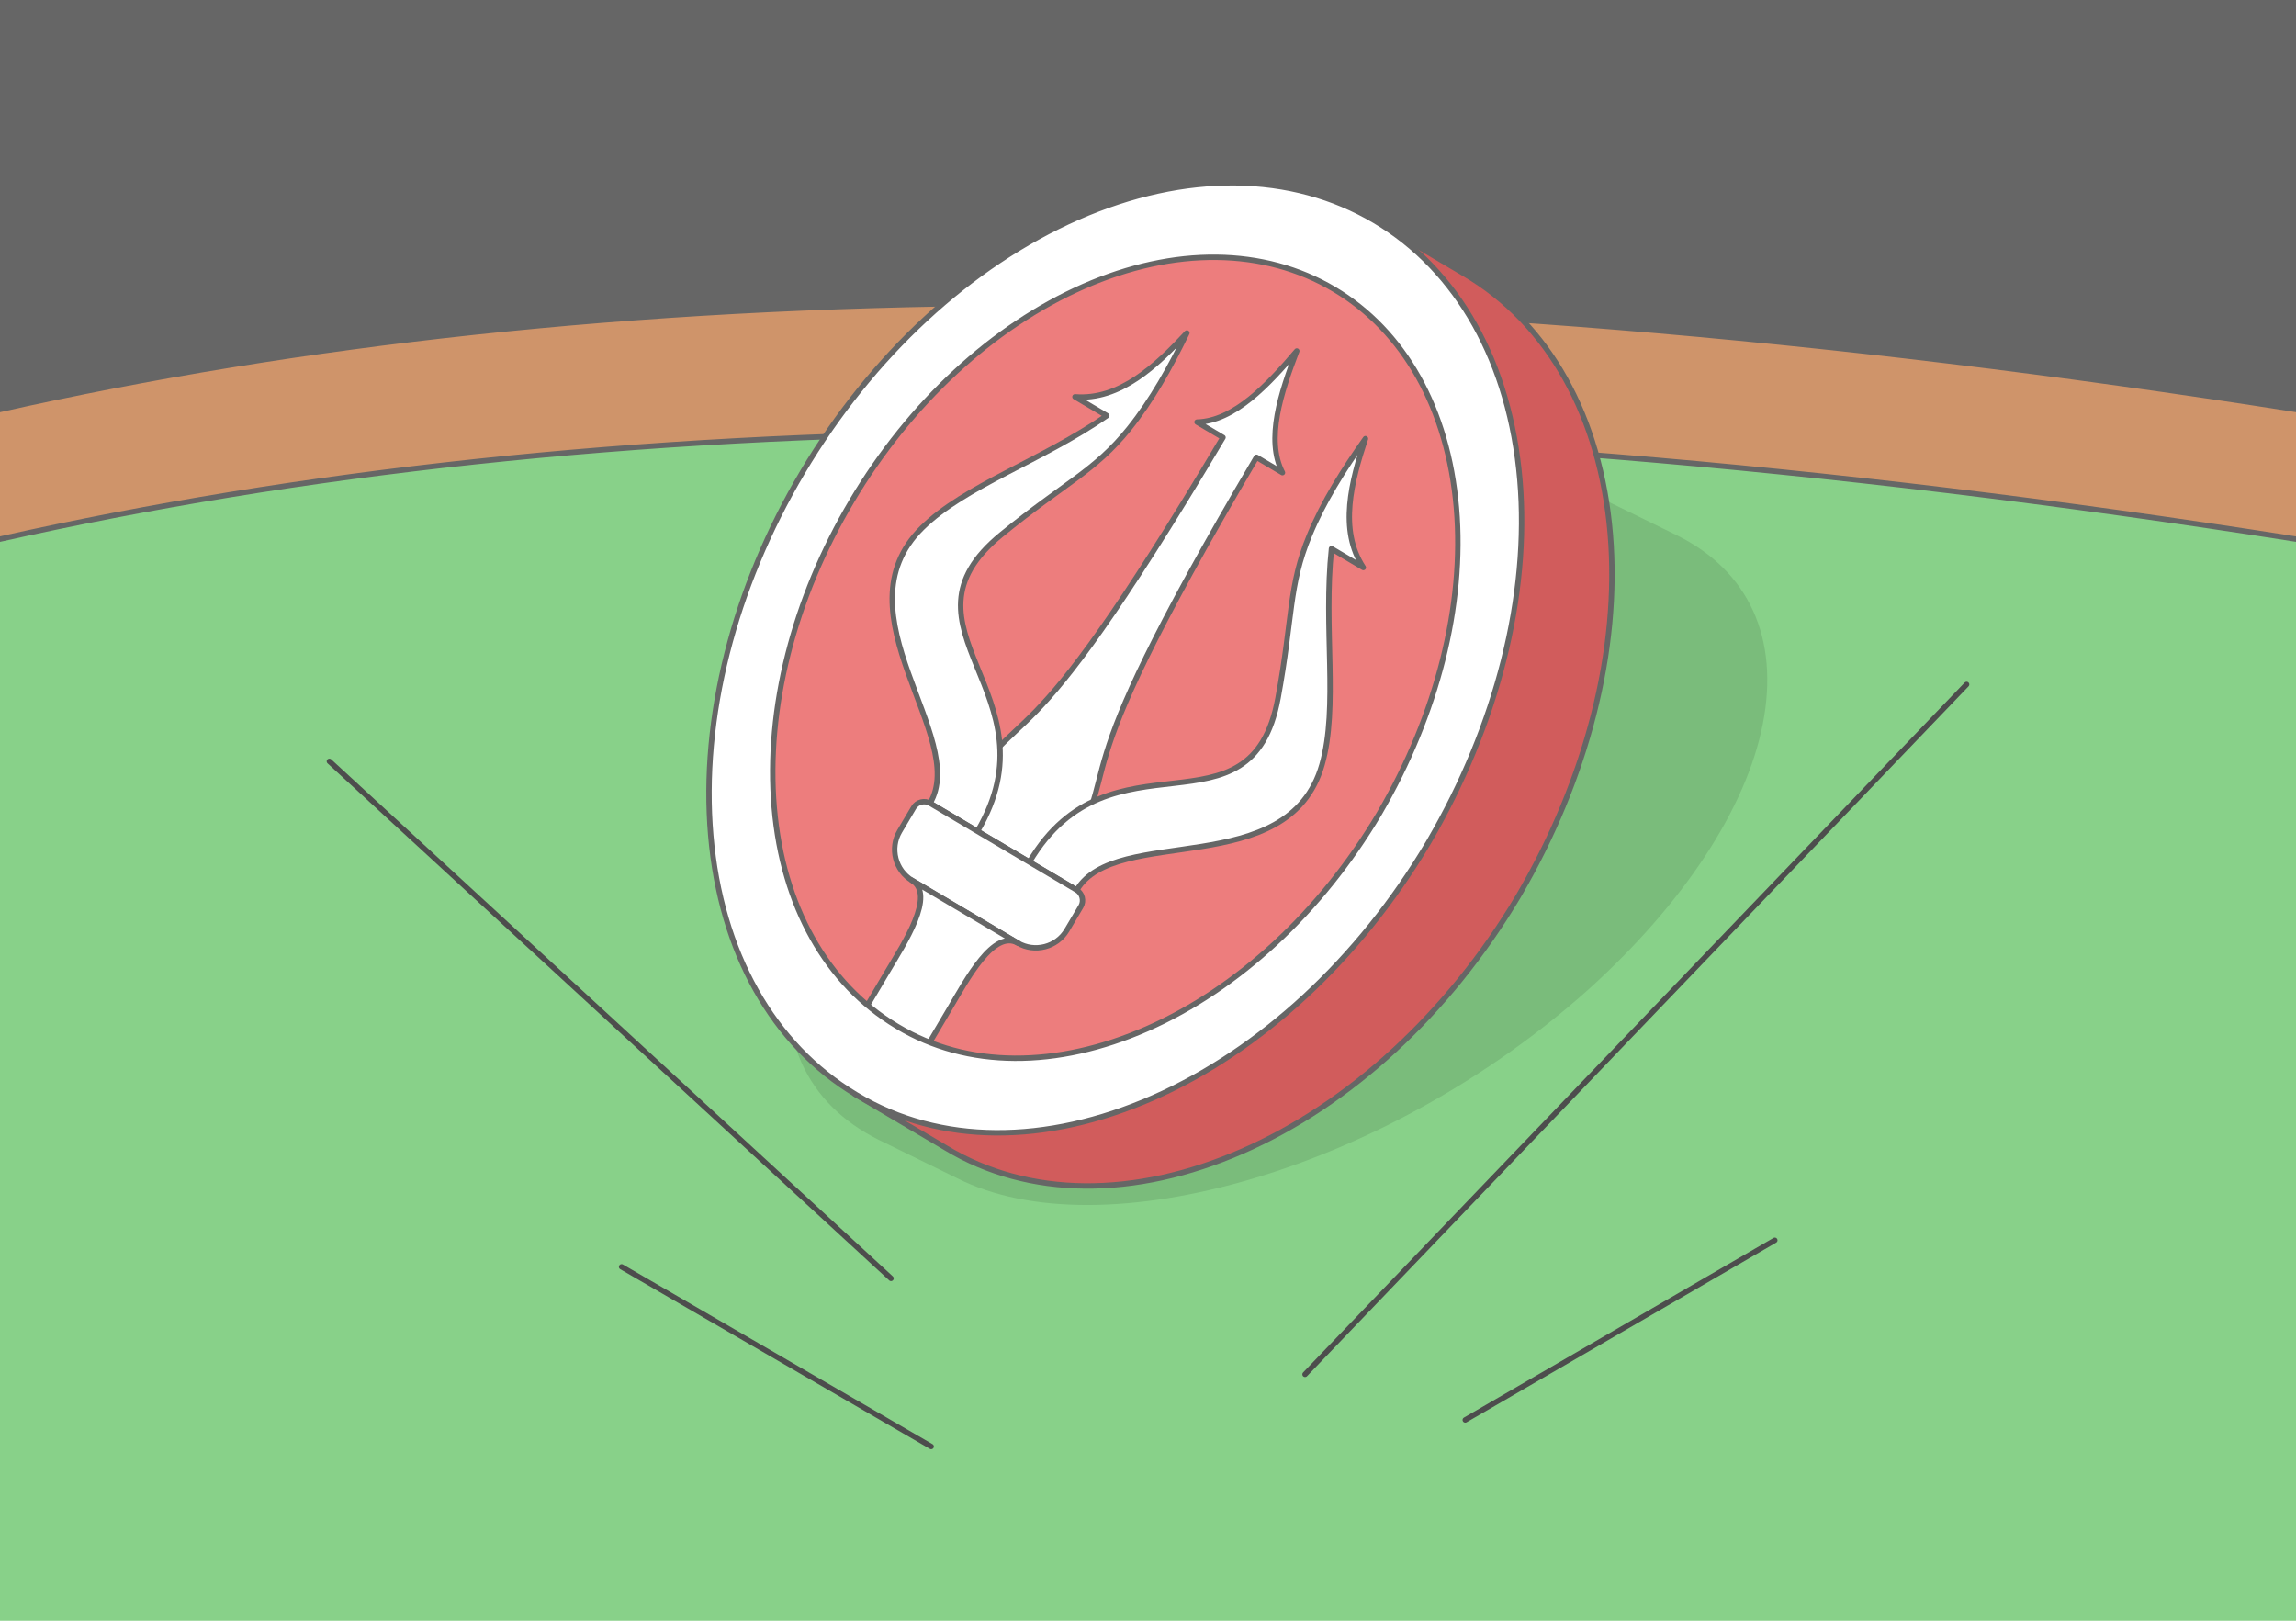 <?xml version="1.0" encoding="UTF-8"?>
<!DOCTYPE svg PUBLIC "-//W3C//DTD SVG 1.1//EN" "http://www.w3.org/Graphics/SVG/1.1/DTD/svg11.dtd">
<!-- Creator: CorelDRAW 2020 (64-Bit) -->
<svg xmlns="http://www.w3.org/2000/svg" xml:space="preserve" width="425px" height="300px" version="1.1" style="shape-rendering:geometricPrecision; text-rendering:geometricPrecision; image-rendering:optimizeQuality; fill-rule:evenodd; clip-rule:evenodd"
viewBox="0 0 301041.9 212500"
 xmlns:xlink="http://www.w3.org/1999/xlink"
 xmlns:xodm="http://www.corel.com/coreldraw/odm/2003">
 <defs>
  <style type="text/css">
   <![CDATA[
    .str0 {stroke:#4D4D4D;stroke-width:708.4;stroke-linecap:round;stroke-linejoin:round;stroke-miterlimit:2.613}
    .str2 {stroke:#666666;stroke-width:708.4;stroke-linecap:round;stroke-linejoin:round;stroke-miterlimit:2.613}
    .str1 {stroke:#666666;stroke-width:708.4;stroke-linecap:round;stroke-linejoin:round;stroke-miterlimit:2.613}
    .fil5 {fill:none}
    .fil1 {fill:#666666}
    .fil6 {fill:#7ABC7B}
    .fil2 {fill:#88D189}
    .fil3 {fill:#CF946A}
    .fil7 {fill:#D15C5C}
    .fil8 {fill:#ED7D7D}
    .fil0 {fill:white}
    .fil4 {fill:#666666;fill-rule:nonzero}
   ]]>
  </style>
 </defs>
 <g id="Layer_x0020_1">
  <g id="_2517902314368">
   <g>
    <rect class="fil0" width="301041.9" height="212500"/>
    <path class="fil1" d="M0 0l301041.9 0 0 85559.8c-125331.8,-19731.2 -223100,-17473.6 -301041.9,0l0 -85559.8z"/>
    <path class="fil2" d="M0 58473.3c77941.9,-17473.6 175710.1,-19731.2 301041.9,0 0,36646.7 0,117380.1 0,154026.7 -100347.4,0 -200694.5,0 -301041.9,0 0,-36646.6 0,-117380 0,-154026.7z"/>
    <path class="fil3" d="M0 53685.2c77941.9,-17473.6 175710.1,-19731.2 301041.9,0l0 17000c-125331.8,-19731.2 -223100,-17473.6 -301041.9,0l0 -17000z"/>
    <path class="fil4" d="M301041.9 71042.1l-54.1 -8.3c-62646.5,-9862.4 -118403.5,-14229.4 -168236.8,-13947.5 -49823.7,281.9 -93726.2,5211.9 -132673.6,13943.4l-77.4 17.4 0 -723.6c38974.7,-8731 82902.4,-13661 132748.3,-13942.9 49854.5,-282.2 105630.5,4085.1 168293.6,13947.5l0 714zm0 -17000l0 -714c-62663.1,-9862.4 -118439.1,-14229.7 -168293.6,-13947.5 -49845.9,281.9 -93773.6,5211.9 -132748.3,13942.9l0 723.6 77.4 -17.4c38947.4,-8731.5 82849.9,-13661.5 132673.6,-13943.4 49833.3,-281.9 105590.3,4085.1 168236.8,13947.5l54.1 8.3z"/>
   </g>
   <path class="fil5 str0" d="M171112.4 180195.4l86740.1 -90454.1m-135762.8 99915l-40588.5 -23555.3m35324.1 1510.7l-73636.2 -67787.7m148929.4 86348l40588.2 -23555.4"/>
   <path class="fil6" d="M209239.2 64982l1.6 -1.3 308.4 151 40.2 19.5 17.1 8.9 10246.3 5017.5c9447.8,4667.1 13482.8,13517.3 11278.4,24743.2 -2187,11138.9 -10443.6,23574.8 -22777.3,34735.7l-213.7 193.2c-12565,11210.4 -28228.5,20030.9 -43791.2,24656.5 -15477.2,4601.2 -29438.3,4691.4 -38804.9,-2.2l-135.5 -67.4 -9648.2 -4724.4c-161.5,-76.9 -321.6,-154.8 -480.3,-234.3l-135.8 -67.4c-9388.5,-4705.7 -13474.1,-13515.2 -11270.6,-24737.6 2203.1,-11217.6 10437.5,-23726.4 22991,-34928.4 12563.4,-11209.9 28231,-20030.8 43792.3,-24657.8 15361,-4567.5 29149,-4598.3 38582.2,-104.7z"/>
   <g>
    <path class="fil7 str1" d="M117091.2 68805.3c9081.5,-15224.8 22009,-27142.2 36132.9,-33314.1 8693.8,-3798.9 17323.4,-5186.5 25214.6,-4175.6l1509.4 -2550.3 12225.5 7235.9c10896.4,6497.7 17679.5,18668.4 18961,34027 1272.2,15239.8 -3122.1,32190.8 -11989.4,47351l-153.4 262.7c-9082.8,15224.7 -22006.8,27141.6 -36131.5,33311.9 -14047.9,6137.2 -27980.4,6109.3 -38803.7,-422.9l-156.6 -94.3 -11824 -6998.4 1474.6 -2491.3c-4804.4,-6513.3 -7797.2,-14881.6 -8602.5,-24529.3 -1280.8,-15347.4 3069.1,-32398.2 12143.1,-47612.3z"/>
    <g>
     <g>
      <path class="fil8 str1" d="M108469.9 63808.9c8335.4,-14040.4 20219.3,-25042.2 33216.4,-30754.2 12989.9,-5708.3 25835.7,-5564 35877,394.9 10048.7,5963.4 16320.2,17160.6 17530.6,31304.6 1201,14034.5 -2814.3,29656 -10952,43637l-141.1 242c-8336.5,14041.2 -20217.2,25042.5 -33215.6,30752.9 -12927,5680.1 -25760.2,5680.9 -35741.8,-314.9l-144.5 -86.7c-10006,-6011.3 -16311.5,-17157.4 -17521.6,-31297.4 -1209.2,-14133.3 2763.7,-29846.9 11092.6,-43878.2z"/>
     </g>
     <g>
      <path class="fil0 str2" d="M170029.4 46019.7c-2070.5,5406.2 -4116.4,11603.9 -1878,15949.7l-3404 -2014.8c-27960.6,47423.6 -15719.2,37480 -26199.3,55186.3l-6983.4 -4133.3 -6983.3 -4133.6c10479.7,-17706.2 7652.6,-2190.7 35773.6,-49519.2l-3404 -2014.6c4886.6,-128.8 9335.2,-4904.3 13078.4,-9320.5z"/>
      <g>
       <path class="fil0 str2" d="M121944.6 105313.5l6214.5 3678.2c10645.2,-17985.7 -11890.1,-26657.9 3162.8,-38923.6 8419.4,-6860.2 12205.5,-8269.2 16699.1,-13850 3033,-3767.1 5438.9,-8122.6 7600.2,-12563.2 -3982,4275.2 -8773.6,8847.5 -14676.7,8374.7l4174.7 2470.8c-8539.1,5929.4 -18624.5,9173.8 -24226.2,14712.6 -11350.1,11222.7 6170.9,27451.4 1051.6,36100.5z"/>
       <path class="fil0 str2" d="M141184.9 116701.4l-6214.5 -3678.2c10645.4,-17985.7 29090.6,-2402.5 32600.6,-21500 1963.2,-10681.6 1376.6,-14678.6 4107,-21303 1843.3,-4471.4 4503.8,-8676.2 7356.9,-12707.2 -1831.7,5547.6 -3534.9,11948.2 -280,16895.6l-4174.8 -2471c-1089.6,10338.4 918.5,20741 -1241.9,28316.4 -4377.5,15349.7 -27034.1,7798 -32153.3,16447.4z"/>
      </g>
      <path class="fil0 str2" d="M121972.7 105330.1l19184.1 11354.7c753,445.7 1004.7,1426.4 558.7,2179.5l-1834.1 3099.3c-1322.3,2233.8 -4231.6,2979.7 -6465.4,1657.5l-13799.4 -8167.5c-2234.1,-1322.3 -2980,-4231.6 -1657.7,-6465.4l1834.3 -3099.1c445.8,-753.3 1426.4,-1004.7 2179.5,-559z"/>
      <path class="fil0 str2" d="M133499.8 123670.9c-3689.1,-2183.8 -10278.2,-6083.6 -13967.3,-8267.1 3221.4,1906.6 -999.4,8304 -3131.5,11906.4 -8234.7,13912.7 2901.3,-4901.9 -5333.4,9010.8 2722.6,1611.4 5445.3,3223 8168,4834.4 9448,-15963.1 -4131.9,6980.7 5316.3,-8982.1 2209.5,-3733.3 5726.5,-10409.4 8947.9,-8502.4z"/>
     </g>
     <path class="fil0 str1" d="M105234.3 61888.3c9049.3,-15243.2 21951.7,-27187.7 36062.5,-33389.1 14102.7,-6197.3 28048.9,-6040.5 38950.9,428.9 10909.7,6474.2 17718.8,18630.4 19032.7,33986.6 1303.5,15237.4 -3055.7,32197.2 -11890.3,47376.2l-153.4 262.9c-9051,15244.1 -21949.3,27188.2 -36061.5,33387.5 -14034.7,6166.8 -27967.8,6167.9 -38804.7,-341.6l-156.8 -94.3c-10862.9,-6526.4 -17709,-18627.1 -19022.9,-33978.8 -1312.6,-15344.7 3000.6,-32404.7 12043.5,-47638.3zm6432.1 3817.4c7629.7,-12852 18507.8,-22922.7 30405.1,-28151.2 11890.4,-5225.1 23648.8,-5092.8 32840.3,361.4 9198.2,5458.7 14939.1,15708 16046.9,28655 1099.3,12846.9 -2576.2,27146.2 -10024.9,39943.9l-129.3 221.6c-7631,12852.6 -18505.9,22923 -30404.3,28149.9 -11832.8,5199.3 -23580.2,5200.1 -32716.8,-288.1l-132.3 -79.5c-9158.8,-5502.4 -14930.8,-15705 -16038.6,-28648.3 -1107,-12937.4 2529.9,-27321 10153.9,-40164.7z"/>
    </g>
   </g>
  </g>
 </g>
</svg>

